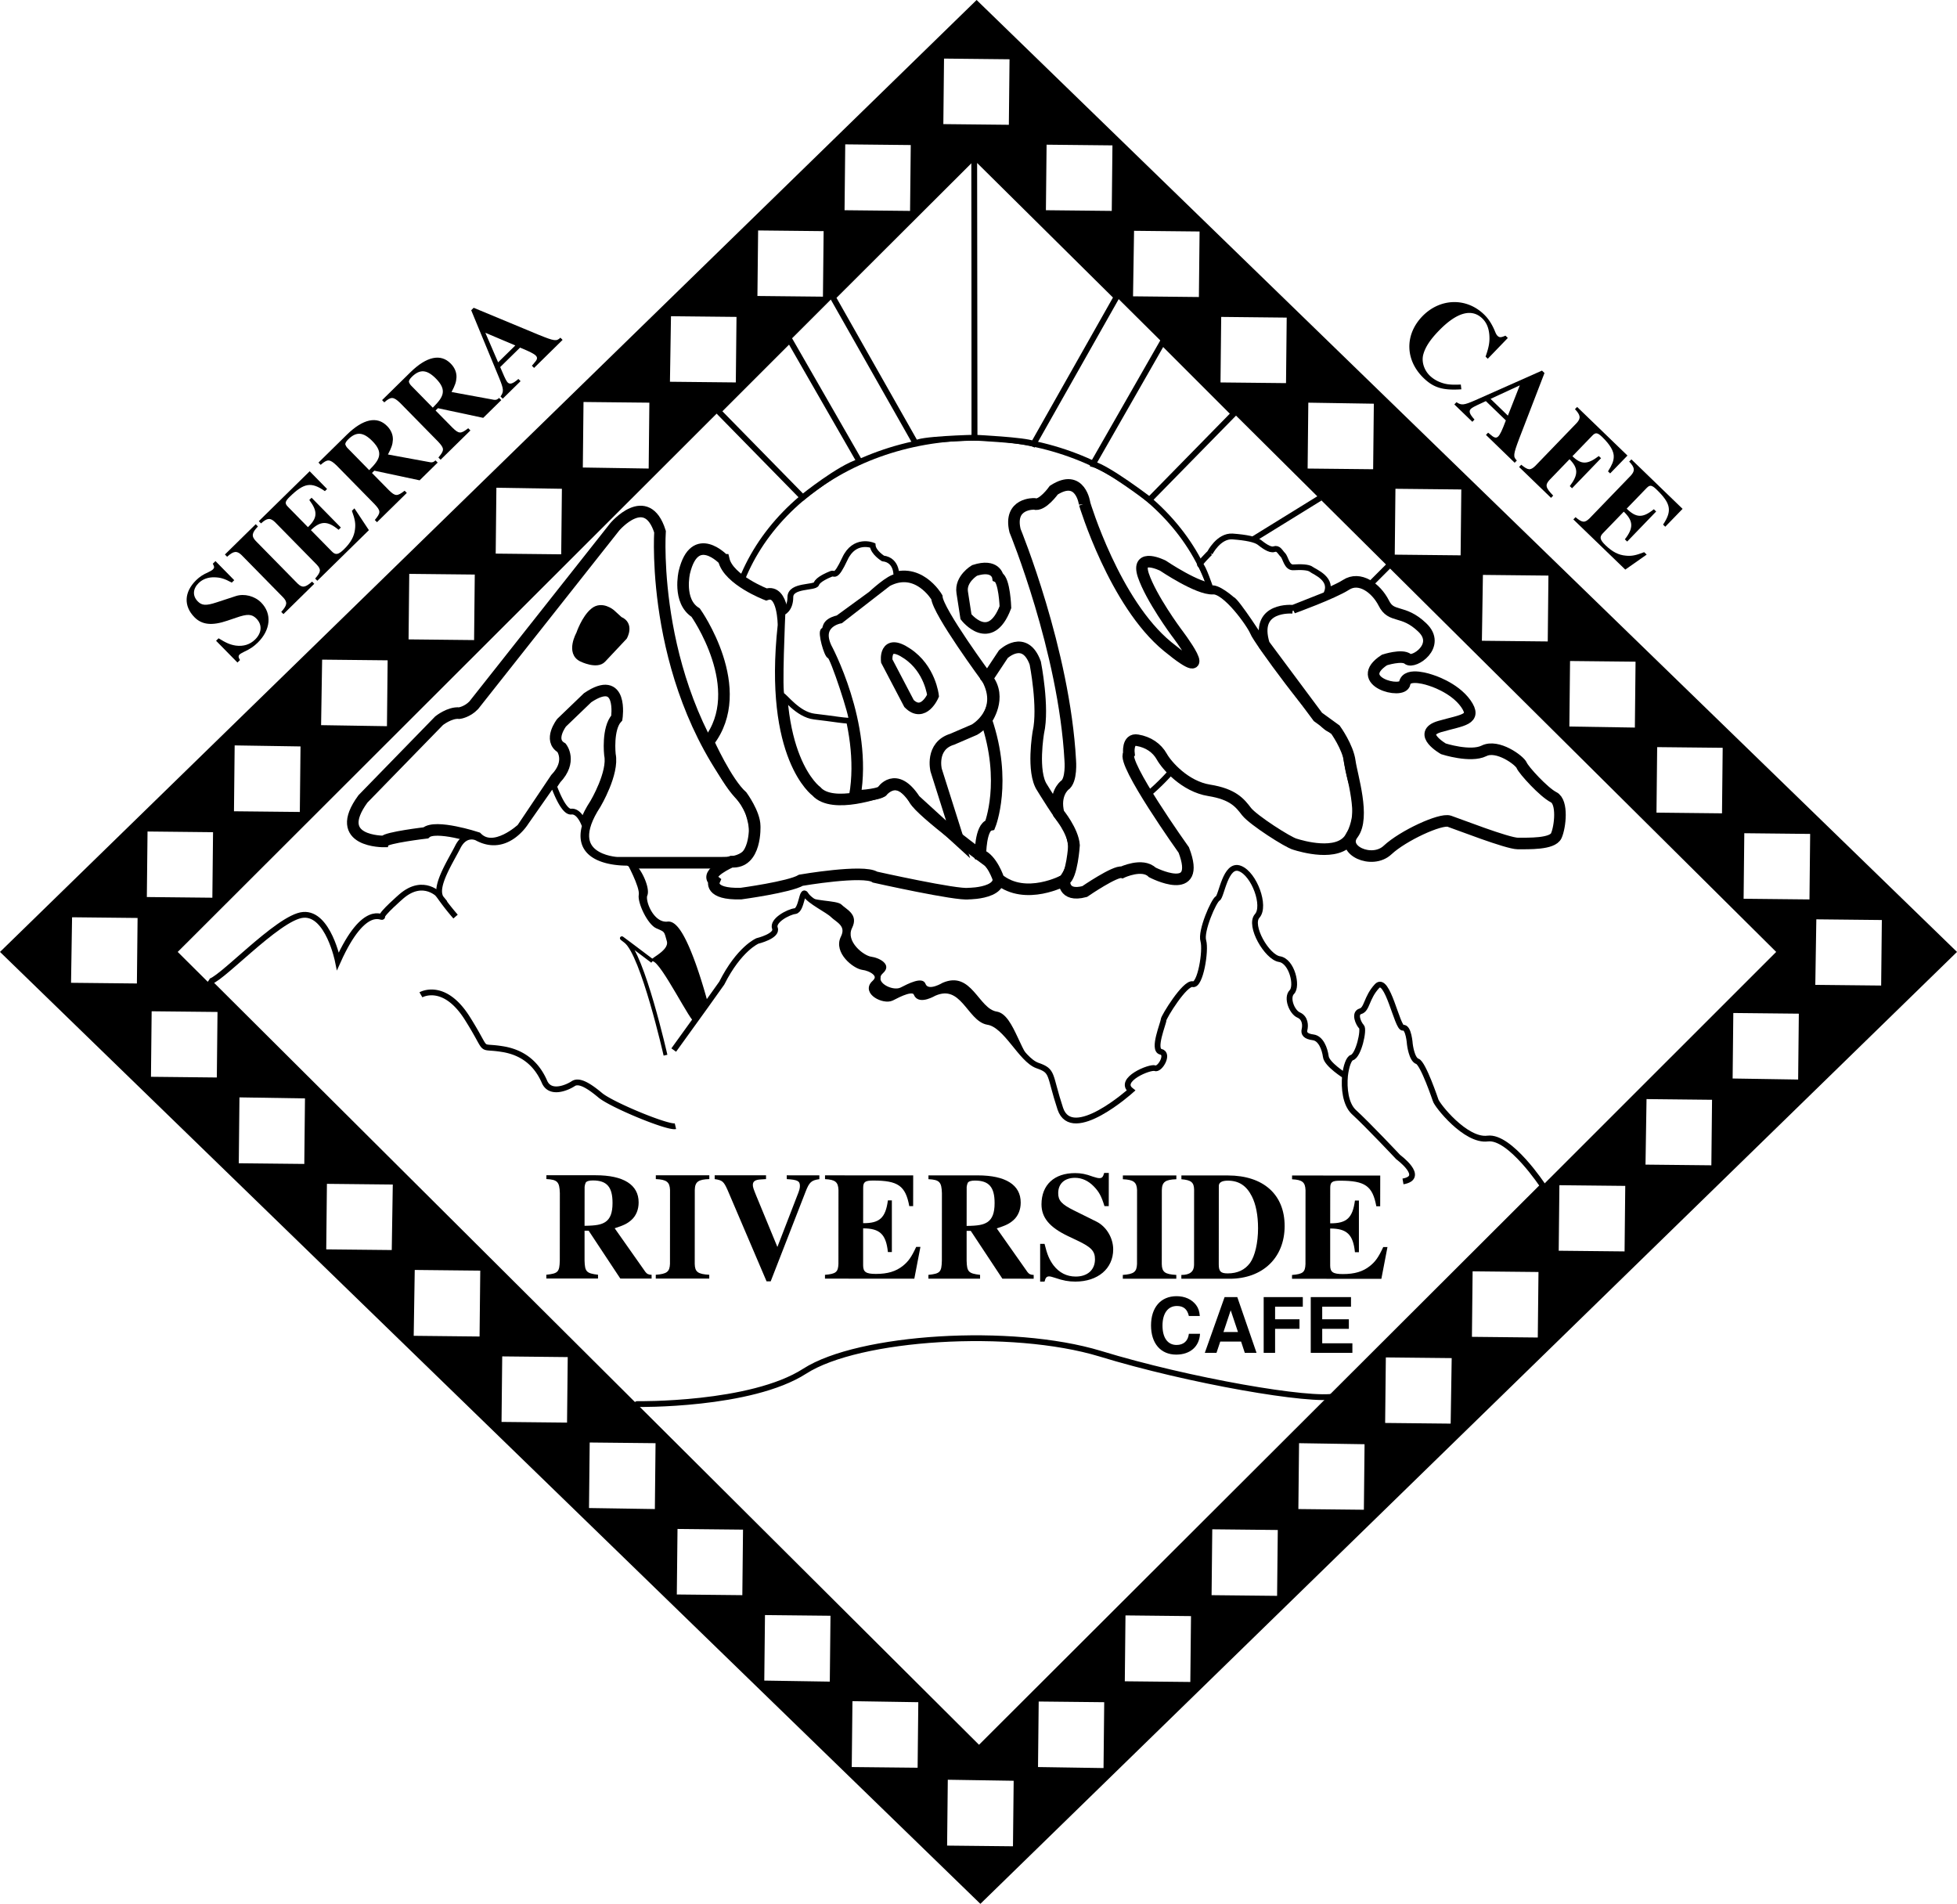 <svg xmlns="http://www.w3.org/2000/svg" xmlns:xlink="http://www.w3.org/1999/xlink" width="570.518" height="554.956"><defs><path id="a" d="M31.844-1.094c-.797 0-1.375-.234-1.813-.843l-8.953-12.72c2.625-.843 3.735-1.359 4.985-2.515 1.296-1.203 2-3 2-5 .015-5.172-4.391-7.937-12.547-7.937H1.172V-29c3.203.172 3.828.797 3.922 4.094L5.078-5.22c-.094 3.297-.484 3.75-3.922 4.11V0H16.22v-1.11c-3.39-.406-3.828-.89-3.922-4.109v-8.718H13.5L22.719 0l9.125.016zm-19.532-25.64c0-.266.172-.922.313-1.203.266-.438.984-.657 2.094-.657 4.094 0 5.75 1.907 5.734 6.594 0 2.844-.672 4.578-2.094 5.516-1.172.765-2.672 1.078-6.062 1.109zm0 0"/><path id="b" d="M16.484-1.11c-3.297-.187-4.187-.812-4.234-3.171l.016-21.563c.046-2.36 1.03-3.062 4.234-3.156v-1.11H.906V-29c3.125.14 4.047.844 4.14 3.156L5.032-4.28C4.938-2 4.141-1.344.891-1.11V0h15.593zm0 0"/><path id="c" d="m31.25-30.094-9.5-.015V-29c3.125.188 3.828.547 3.828 1.969 0 .718-.125 1.25-.906 3.172L19.016-9.22l-6.141-14.875c-.828-2.062-1.016-2.547-1.016-3.218 0-1.016.672-1.516 2.36-1.594.234 0 .812-.047 1.484-.094v-1.11H.734V-29c2.22.313 2.625.672 3.735 3.125L15.859.797h1.204l10.171-26.125c1.063-2.766 1.688-3.344 4.016-3.656zm0 0"/><path id="d" d="M.734-29c2.985.14 3.829.844 3.922 3.156L4.641-4.28C4.547-1.921 3.92-1.375.719-1.11V0l26.047.016 1.78-9.266h-1.233c-1.391 2.984-2.282 4.234-3.875 5.516-2.063 1.64-4.454 2.359-7.891 2.359-2.89 0-3.703-.578-3.703-2.5v-10.781c4.86 0 6.687 1.734 7.219 6.906h1.156v-15.063h-1.157c-.671 5.079-2.406 6.688-7.218 6.641l.015-10.328c0-1.703.579-2.094 2.907-2.094 7.25 0 9.437 1.516 10.53 7.453h1.126l.016-8.953-25.704-.015zm0 0"/><path id="e" d="m21.563-21.156.015-9.672h-1.344c-.343 1.203-.625 1.515-1.421 1.515-.407 0-.938-.14-1.875-.437-2.047-.766-3.47-1.031-5.204-1.031-6.062 0-9.765 3.422-9.78 9.093 0 3.875 2.327 6.672 7.624 9.22l2.985 1.421c3.921 1.875 4.984 3.031 4.984 5.39 0 3.079-2.172 5.032-5.61 5.032-2.624 0-4.812-1.11-6.5-3.297-1.203-1.64-1.828-3.11-2.593-6.234H1.563v11h1.28C3.126-.312 3.47-.672 4.189-.672c.359 0 .843.14 1.828.453C8.203.531 9.844.844 11.812.844c6.579 0 11.047-3.781 11.047-9.39 0-3.345-2.015-6.688-4.906-8.11l-6.547-3.25c-3.61-1.782-4.594-2.907-4.578-5.047 0-2.75 1.875-4.453 4.906-4.453 2 0 3.875.86 5.47 2.5 1.515 1.562 2.218 2.843 3.108 5.75zm0 0"/><path id="f" d="M.625 0h14.078c9.625 0 16.031-6.125 16.031-15.36.016-9.171-6.172-14.734-16.515-14.75H.64V-29c2.812.219 3.656.89 3.703 2.984l-.016 21.97c0 1.952-1.203 2.937-3.703 2.937zm10.922-27.047c0-1.015.89-1.547 2.64-1.547 3.204 0 5.422 1.469 6.97 4.532 1.202 2.328 1.827 5.578 1.827 9.359 0 4.187-.89 8.062-2.312 10.062-1.516 2.063-3.656 3.079-6.547 3.079-2.016 0-2.594-.579-2.594-2.579zm0 0"/><path id="g" d="M15.203-10.734c-.125-1.407-.406-2.297-1.094-3.22-1.25-1.64-3.265-2.562-5.687-2.562-4.594 0-7.438 3.282-7.438 8.532s2.829 8.5 7.344 8.5c4.063 0 6.735-2.344 6.938-6.063h-3.25c-.235 2.078-1.516 3.25-3.594 3.25-2.578 0-4.094-2.094-4.094-5.64 0-3.579 1.578-5.72 4.203-5.72 1.938 0 3.031.938 3.485 2.923zm0 0"/><path id="h" d="M11.156-3.281 12.234 0h3.422l-5.61-16.25H6.345L.578 0h3.406l1.094-3.281zm-.906-2.781H6.016l2.109-6.344Zm0 0"/><path id="i" d="M4.984-7h7.11v-2.781h-7.11v-3.672h8.079v-2.797H1.655V0h3.328zm0 0"/><path id="j" d="M5.11-7h7.765v-2.781H5.109v-3.672H13.5v-2.797H1.766V0h12.14v-2.781H5.11Zm0 0"/><path id="k" d="m.453-24.406-5.469-5.563-.78.75c.484.89.5 1.219.03 1.672-.218.219-.609.453-1.312.797-1.625.719-2.578 1.375-3.594 2.36-3.484 3.437-3.687 7.5-.484 10.765 2.187 2.234 5.125 2.547 9.61 1.016L1-13.47c3.297-1.156 4.578-1.094 5.922.266 1.734 1.765 1.594 4.14-.39 6.094-1.5 1.468-3.407 2.062-5.626 1.765-1.625-.25-2.812-.765-5.015-2.125l-.735.719L1.391-.406l.734-.719c-.5-.813-.516-1.234-.094-1.64.203-.204.563-.391 1.313-.782 1.703-.781 2.812-1.547 3.953-2.656 3.797-3.734 4.203-8.422 1.031-11.656-1.89-1.938-4.937-2.72-7.406-1.922l-5.625 1.843c-3.078 1.016-4.281.922-5.484-.296-1.563-1.594-1.47-3.641.28-5.36 1.173-1.125 2.72-1.703 4.579-1.656 1.766.047 2.906.375 5.062 1.547zm0 0"/><path id="l" d="M8.86-9.969c-1.985 1.75-2.844 1.89-4.22.563L-7.562-21.828c-1.312-1.39-1.14-2.36.641-4.219l-.64-.656-8.985 8.828.64.656c1.876-1.687 2.829-1.812 4.188-.515L.484-5.312C1.72-3.954 1.641-3.11-.125-1.141l.64.641L9.5-9.328Zm0 0"/><path id="m" d="M-16.016-17.125c1.797-1.61 2.703-1.688 4.063-.39L.25-5.095c1.297 1.407 1.234 2.078-.484 4.047l.64.64 15.031-14.75-4.218-6.359-.735.72c.907 2.483 1.11 3.718.907 5.374-.25 2.11-1.22 3.875-3.204 5.828-1.671 1.64-2.468 1.75-3.546.64l-6.11-6.218c2.797-2.734 4.844-2.765 8.063-.094l.672-.656-8.532-8.687-.671.656c2.5 3.312 2.421 5.219-.391 7.922L-8.188-22c-.953-.969-.828-1.531.5-2.844C-3.5-28.937-1.39-29.328 2.61-26.53l.641-.625-5.078-5.172-14.828 14.547Zm0 0"/><path id="n" d="M17.719-18.672c-.453.453-.907.656-1.516.547L3.86-20.391c1.032-1.968 1.36-2.89 1.438-4.28.062-1.423-.531-2.86-1.672-4-2.922-3-7.047-2.095-11.75 2.515l-8.266 8.125.641.656c1.938-1.719 2.656-1.703 4.594.14L-.016-5.89c1.813 1.954 1.829 2.454.047 4.594l.64.64 8.688-8.53-.64-.641C6.547-8.141 6-8.172 4.14-9.984L-.797-15l.688-.672 13.203 2.813 5.265-5.172zm-25.75-3.703c-.156-.156-.453-.64-.516-.875-.11-.406.203-.938.828-1.563 2.36-2.312 4.407-2.156 7.063.547 1.61 1.641 2.203 3.016 1.906 4.375-.25 1.094-.922 2.125-2.86 4.063zm0 0"/><path id="o" d="M17.047-18.016c-1.125 1.11-1.75 1.016-6.297-.828l-18.984-7.89-.72.718L-.827-6.344C.547-2.969.594-2.312-.406-.875l.64.64 5.204-5.109-.641-.64C3.172-4.578 2.344-4.313 1.672-4.97 1.344-5.312.922-6.094.109-8.03L-.5-9.453l5.781-5.672c2.86 1.172 4.047 1.781 4.594 2.328.563.578.469 1.14-.39 2.063-.094.156-.407.5-.75.89l.64.64 8.313-8.171ZM-1.11-10.828l-3.72-8.625 8.735 3.703Zm0 0"/><path id="p" d="M20.813 12.5c-3.079.14-4.5-.047-6.266-.781a8.984 8.984 0 0 1-2.75-1.781C10.078 8.28 9.312 5.796 9.875 3.734c.563-2.109 1.984-4.296 4.516-6.906 5.187-5.36 9.562-6.61 12.687-3.594 1.203 1.172 1.86 2.672 2.047 4.766.156 2.063-.11 3.547-1.094 6.36l.64.624 5.845-6.062-.688-.672c-1.281.563-1.766.594-2.312.047-.235-.203-.5-.656-.813-1.469-.875-2.062-1.875-3.562-3.125-4.765-5.172-5-12.844-4.766-17.984.546-5.172 5.36-5.031 12.766.36 17.985 2.968 2.86 5.624 3.64 11.015 3.297zm0 0"/><path id="q" d="M18.453 16.578c-1.125-1.094-1.047-1.734.672-6.328l7.39-19.172-.734-.703L6.328-.985C2.984.47 2.312.548.86-.421L.234.234l5.25 5.063.625-.656C4.672 3.047 4.375 2.219 5.031 1.547c.313-.344 1.094-.766 3.016-1.64l1.375-.641L15.25 4.89c-1.078 2.89-1.656 4.093-2.203 4.656-.547.562-1.125.469-2.063-.344-.171-.11-.515-.39-.906-.734l-.625.656 8.375 8.11zM10.797-1.39l8.515-3.937L15.845 3.5Zm0 0"/><path id="r" d="M16.703-16.453c1.64 1.75 1.781 2.656.5 4.047L5.11.125C3.72 1.438 3.047 1.406 1.047-.25L.422.406l9.312 9 .625-.656C8.125 6.437 7.938 5.672 9.297 4.172l5.828-6.031c2.578 2.609 2.61 4.484.078 7.843l.656.625 8.454-8.765-.657-.625c-3.328 2.515-5.11 2.547-7.687.047L21.78-8.75c.938-.969 1.5-.89 2.828.375 2.375 2.297 3.516 4.266 3.407 5.922-.063 1.187-.438 2.156-1.672 4.14l.625.594 5.047-5.203-14.672-14.172Zm0 0"/><path id="s" d="M16.703-16.453c1.64 1.75 1.75 2.64.5 4.047L5.11.125C3.72 1.438 3.047 1.406 1.047-.25L.422.406l15.14 14.625 6.235-4.375-.735-.703c-2.468.953-3.687 1.188-5.328 1.016-2.14-.172-3.937-1.11-5.937-3.031-1.688-1.641-1.813-2.422-.735-3.532l6.063-6.265c2.813 2.718 2.89 4.765.313 8.062l.671.656 8.453-8.765-.671-.657c-3.235 2.61-5.141 2.547-7.922-.171L21.78-8.75c.938-.969 1.5-.89 2.86.406 4.203 4.078 4.64 6.188 1.937 10.266l.64.61 5.048-5.204-14.922-14.422Zm0 0"/></defs><path d="m1.21 277.478 284.598 276.3 283.5-276.3L284.71 1.178l-283.5 276.3"/><path fill="none" stroke="#000" stroke-width="1.688" d="m1.21 277.478 284.598 276.3 283.5-276.3L284.71 1.178Zm0 0"/><path fill="#fff" d="m295.308 538.177.203-19.098-19.203-.3-.2 19.199 19.2.2m-243.5-260.7 233.601 232.3 232.399-232.3-233.7-232-232.3 232"/><path fill="#fff" d="M284.109 249.279c39.546.043 71.601-27.203 71.601-60.801 0-33.621-32.055-60.867-71.601-60.899-39.532.032-71.586 27.278-71.598 60.899.012 33.598 32.066 60.844 71.598 60.8"/><path fill="none" stroke="#000" stroke-width="1.688" d="M284.109 249.279c39.546.043 71.601-27.203 71.601-60.801 0-33.621-32.055-60.867-71.601-60.899-39.532.032-71.586 27.278-71.598 60.899.012 33.598 32.066 60.844 71.598 60.8zm0 0"/><path fill="#fff" d="M284.109 45.478v82.101s-17.149.418-17.098 1.797l-24.203-42.699 41.3-41.2"/><path fill="none" stroke="#000" stroke-width="1.688" d="M284.109 45.478v82.101s-17.149.418-17.098 1.797l-24.203-42.699Zm0 0"/><path fill="#fff" d="m284.01 45.478.099 82.101s14.773.7 17.199 1.797L325.51 86.58l-41.5-41.101"/><path fill="none" stroke="#000" stroke-width="1.688" d="m284.01 45.478.099 82.101s14.773.7 17.199 1.797L325.51 86.58zm0 0"/><path fill="#fff" d="m318.609 135.279 20.3-35.5 20.801 20.8-24.601 25.098s-12.18-9.312-16.5-10.398"/><path fill="none" stroke="#000" stroke-width="1.688" d="m318.609 135.279 20.3-35.5 20.801 20.8-24.601 25.098s-12.18-9.312-16.5-10.398zm0 0"/><path fill="#fff" d="m250.609 134.58-20.399-35.5-20.8 20.796 24.6 25.102s10.731-8.684 16.599-10.399"/><path fill="none" stroke="#000" stroke-width="1.688" d="m250.609 134.58-20.399-35.5-20.8 20.796 24.6 25.102s10.731-8.684 16.599-10.399zm0 0"/><path fill="#fff" d="M179.21 153.58s9.281-10.958 13.2 1.398c0 0-3.075 45.863 25.6 79.3 0 0 8.169 17.47-7.6 17.2h-30.602s-16.91-.856-6.2-17.2c0 0 5.32-8.968 4.2-14.3 0 0-.848-7.606 2-10.7 0 0 1.933-12.937-8.5-5.902l-7.598 7.301s-3.906 5.07 0 7.3c0 0 3.125 3.958-1.7 9l-9.8 14.602s-8.156 7.637-13.2 2.598c0 0-12.112-3.96-14.901-1.398 0 0-11.555 1.375-12.098 2.5 0 0-15.488.28-6.203-12.403l22.203-22.797s3.105-2.488 5.898-2.203c0 0 2.27-.285 4.2-2.297l41.101-52"/><path fill="none" stroke="#000" stroke-width="3.375" d="M179.21 153.58s9.281-10.958 13.2 1.398c0 0-3.075 45.863 25.6 79.3 0 0 8.169 17.47-7.6 17.2h-30.602s-16.91-.856-6.2-17.2c0 0 5.32-8.968 4.2-14.3 0 0-.848-7.606 2-10.7 0 0 1.933-12.937-8.5-5.902l-7.598 7.301s-3.906 5.07 0 7.3c0 0 3.125 3.958-1.7 9l-9.8 14.602s-8.156 7.637-13.2 2.598c0 0-12.112-3.96-14.901-1.398 0 0-11.555 1.375-12.098 2.5 0 0-15.488.28-6.203-12.403l22.203-22.797s3.105-2.488 5.898-2.203c0 0 2.27-.285 4.2-2.297zm0 0"/><path fill="#fff" d="M211.01 163.177s-8.456-9.023-11.5 3.602c0 0-2.019 8.468 3.298 11.8 0 0 15.777 22.262 3.703 37.7 0 0 5.324 11.843 9.797 15.8 0 0 3.683 5.043 3.703 8.7 0 0 .543 10.968-6.8 10.398 0 0-7.845 3.383-5 5.602 0 0-1.72 3.968 7.8 3.699 0 0 14.137-1.906 17.5-3.899 0 0 18.262-3.144 21.598-.902 0 0 23.945 5.352 27.3 4.8 0 0 14.645-.01 5.899-9.3 0 0-19.942-14.617-21.598-18 0 0-4.25-8.148-9.601-2.5 0 0-14.336 5.32-19.098 0 0 0-13.8-9.867-9.602-48.398 0 0 .02-10.688-5-9 0 0-11.011-4.22-12.398-10.102"/><path fill="none" stroke="#000" stroke-width="3.375" d="M211.01 163.177s-8.456-9.023-11.5 3.602c0 0-2.019 8.468 3.298 11.8 0 0 15.777 22.262 3.703 37.7 0 0 5.324 11.843 9.797 15.8 0 0 3.683 5.043 3.703 8.7 0 0 .543 10.968-6.8 10.398 0 0-7.845 3.383-5 5.602 0 0-1.72 3.968 7.8 3.699 0 0 14.137-1.906 17.5-3.899 0 0 18.262-3.144 21.598-.902 0 0 23.945 5.352 27.3 4.8 0 0 14.645-.01 5.899-9.3 0 0-19.942-14.617-21.598-18 0 0-4.25-8.148-9.601-2.5 0 0-14.336 5.32-19.098 0 0 0-13.8-9.867-9.602-48.398 0 0 .02-10.688-5-9 0 0-11.011-4.22-12.398-10.102zm0 0"/><path fill="#fff" d="M244.71 180.08s-7.281 1.355-3.902 8.699c0 0 12.09 22.187 8.402 43.3 0 0 6.5-.3 7.899-1.402 0 0 3.945-6.21 9.601 2.5l12.598 11.5-6.399-20.2s-1.73-7.042 4.7-9l6.5-2.8s9.007-5.086 3.699-14.898c0 0-14.38-19.438-14.7-23.7 0 0-5.585-9.52-14.597-4.703l-13.8 10.703"/><path fill="none" stroke="#000" stroke-width="3.375" d="M244.71 180.08s-7.281 1.355-3.902 8.699c0 0 12.09 22.187 8.402 43.3 0 0 6.5-.3 7.899-1.402 0 0 3.945-6.21 9.601 2.5l12.598 11.5-6.399-20.2s-1.73-7.042 4.7-9l6.5-2.8s9.007-5.086 3.699-14.898c0 0-14.38-19.438-14.7-23.7 0 0-5.585-9.52-14.597-4.703zm0 0"/><path fill="none" stroke="#000" stroke-width="3.375" d="M258.51 192.677s-.831-6.742 5.9-2.2c6.769 4.458 7.6 12.302 7.6 12.302s-2.8 6.5-7 2.3zm0 0"/><path fill="#fff" d="M292.51 190.677s6.231-5.867 9.298 2.602c0 0 2.558 12.906.902 20.199 0 0-2 11.55 1.098 16.101 0 0 5.62 9.23 7.3 10.598 0 0 5.07 8.477-.8 16.402 0 0-11.285 6.137-19.2-.3 0 0-1.93-5.938-5.3-7.102 0 0-.004-8.117 2.8-8.7 0 0 5.07-12.636-1.097-30.6 0 0 4.762-6.505.297-12.098l4.703-7.102"/><path fill="none" stroke="#000" stroke-width="3.375" d="M292.51 190.677s6.231-5.867 9.298 2.602c0 0 2.558 12.906.902 20.199 0 0-2 11.55 1.098 16.101 0 0 5.62 9.23 7.3 10.598 0 0 5.07 8.477-.8 16.402 0 0-11.285 6.137-19.2-.3 0 0-1.93-5.938-5.3-7.102 0 0-.004-8.117 2.8-8.7 0 0 5.07-12.636-1.097-30.6 0 0 4.762-6.505.297-12.098zm0 0"/><path fill="#fff" d="M281.609 179.779s7.007 8.968 11.5-2.801c0 0-.274-7.918-2.2-8.8 0 0-.605-3.9-6.8-1.9 0 0-4.211 2.5-3.598 6.4l1.098 7.1"/><path fill="none" stroke="#000" stroke-width="3.375" d="M281.609 179.779s7.007 8.968 11.5-2.801c0 0-.274-7.918-2.2-8.8 0 0-.605-3.9-6.8-1.9 0 0-4.211 2.5-3.598 6.4zm0 0"/><path fill="#fff" d="M316.21 146.876s-1.156-9.035-9-4c0 0-3.406 4.809-5.7 4 0 0-7.55-.316-5.6 7.801 0 0 14.363 34.914 16.1 67 0 0 .513 5.883-1.702 7.3 0 0-3.13 2.52-1.7 8.102 0 0 4.196 5.106 4.5 9.297 0 0-.585 9.028-2.8 10.203 0 0-.598 5.012 5.902 3.297 0 0 8.969-6.16 10.899-5.597 0 0 5.945-2.813 8.8 0 0 0 14.582 7.593 9.2-6.5 0 0-18.243-25.563-16-28.102 0 0-.555-4.492 2.5-3.898 3.132.53 5.664 2.218 7.101 4.8 1.375 2.48 6.719 8.668 13.8 9.797 6.981 1.121 8.95 3.653 10.9 6.203 1.988 2.512 12.113 8.98 14.1 9.5 1.95.606 12.356 3.7 16-1.601 3.669-5.387 2.544-13.824 1.7-15.5-.844-1.7-1.969-7.606-2-9 .031-1.418-1.937-6.762-5.3-8.2-3.387-1.374-21.106-25.562-21.9-27.8-.894-2.262-8.206-12.668-12.401-12.399-4.243.293-14.598-6.703-14.598-6.703s-7.926-3.972-5.703 2.801c2.277 6.727 9.601 16.602 9.601 16.602s12.926 16.843-2.5 4.199c-15.511-12.668-24.199-41.602-24.199-41.602"/><path fill="none" stroke="#000" stroke-width="3.375" d="M316.21 146.876s-1.156-9.035-9-4c0 0-3.406 4.809-5.7 4 0 0-7.55-.316-5.6 7.801 0 0 14.363 34.914 16.1 67 0 0 .513 5.883-1.702 7.3 0 0-3.13 2.52-1.7 8.102 0 0 4.196 5.106 4.5 9.297 0 0-.585 9.028-2.8 10.203 0 0-.598 5.012 5.902 3.297 0 0 8.969-6.16 10.899-5.597 0 0 5.945-2.813 8.8 0 0 0 14.582 7.593 9.2-6.5 0 0-18.243-25.563-16-28.102 0 0-.555-4.492 2.5-3.898 3.132.53 5.664 2.218 7.101 4.8 1.375 2.48 6.719 8.668 13.8 9.797 6.981 1.121 8.95 3.653 10.9 6.203 1.988 2.512 12.113 8.98 14.1 9.5 1.95.606 12.356 3.7 16-1.601 3.669-5.387 2.544-13.824 1.7-15.5-.844-1.7-1.969-7.606-2-9 .031-1.418-1.937-6.762-5.3-8.2-3.387-1.374-21.106-25.562-21.9-27.8-.894-2.262-8.206-12.668-12.401-12.399-4.243.293-14.598-6.703-14.598-6.703s-7.926-3.972-5.703 2.801c2.277 6.727 9.601 16.602 9.601 16.602s12.926 16.843-2.5 4.199c-15.511-12.668-24.199-41.602-24.199-41.602zm0 0"/><path fill="#fff" d="M376.91 177.177s-12.075-1.086-8.4 10.7l15.7 21.1 5.098 3.7s3.652 5.04 4.203 9.3c.574 4.177 4.512 16.27.898 21.102-3.699 4.73 5.582 8.95 10.102 4.7 4.48-4.188 15.45-9.25 18-8.403 2.512.84 16.855 6.465 20 6.5 3.043-.035 10.074.246 11.2-2.297 1.124-2.52 1.968-9.832-.802-11.203-2.855-1.441-8.761-7.91-9.3-9.297-.586-1.425-7.055-6.207-11-4.203-3.93 1.934-11.801-.597-11.801-.597s-7.88-4.5-1.098-6.5c6.719-1.938 10.938-1.938 7.598-6.7-3.41-4.8-10.2-6.8-10.2-6.8s-6.992-2.5-7.597.898c-.52 3.352-15.426-.586-5.902-6.8 0 0 5.101-1.66 6.8-.298 1.676 1.45 9.832-3.894 4.2-9.203-5.618-5.379-8.993-2.566-11.2-7.097-2.293-4.47-7.074-7.844-11-5.301-3.949 2.52-15.5 6.7-15.5 6.7"/><path fill="none" stroke="#000" stroke-width="3.375" d="M376.91 177.177s-12.075-1.086-8.4 10.7l15.7 21.1 5.098 3.7s3.652 5.04 4.203 9.3c.574 4.177 4.512 16.27.898 21.102-3.699 4.73 5.582 8.95 10.102 4.7 4.48-4.188 15.45-9.25 18-8.403 2.512.84 16.855 6.465 20 6.5 3.043-.035 10.074.246 11.2-2.297 1.124-2.52 1.968-9.832-.802-11.203-2.855-1.441-8.761-7.91-9.3-9.297-.586-1.425-7.055-6.207-11-4.203-3.93 1.934-11.801-.597-11.801-.597s-7.88-4.5-1.098-6.5c6.719-1.938 10.938-1.938 7.598-6.7-3.41-4.8-10.2-6.8-10.2-6.8s-6.992-2.5-7.597.898c-.52 3.352-15.426-.586-5.902-6.8 0 0 5.101-1.66 6.8-.298 1.676 1.45 9.832-3.894 4.2-9.203-5.618-5.379-8.993-2.566-11.2-7.097-2.293-4.47-7.074-7.844-11-5.301-3.949 2.52-15.5 6.7-15.5 6.7zm0 0"/><path fill="#fff" d="M352.71 161.177s2.563-5.055 6.598-4.8c4.12.308 6.652.87 7.8 1.702 1.102.856 3.07 2.403 4.301 2 1.301-.441 1.723.825 2.602 1.7.808.812 1.09 3.765 3.098 3.597 1.93-.113 4.32-.113 5.199.602.808.691 6.715 2.8 4.203 7.398l-9.602 3.801s-11.37-1.086-8.699 10c0 0-7.875-12.21-9-12.398 0 0-4.5-4.032-6.3-3.2 0 0-2.278-6.738-3-6.902-.684-.117 2.8-3.5 2.8-3.5"/><path fill="none" stroke="#000" stroke-width="1.688" d="M352.71 161.177s2.563-5.055 6.598-4.8c4.12.308 6.652.87 7.8 1.702 1.102.856 3.07 2.403 4.301 2 1.301-.441 1.723.825 2.602 1.7.808.812 1.09 3.765 3.098 3.597 1.93-.113 4.32-.113 5.199.602.808.691 6.715 2.8 4.203 7.398l-9.602 3.801s-11.37-1.086-8.699 10c0 0-7.875-12.21-9-12.398 0 0-4.5-4.032-6.3-3.2 0 0-2.278-6.738-3-6.902-.684-.117 2.8-3.5 2.8-3.5zm0 0"/><path fill="#fff" stroke="#000" stroke-width="1.688" d="m365.21 157.279 19.598-12.102m14.202 25.602 5.798-5.801"/><path fill="#fff" d="M261.308 168.177s.449-4.883-3.899-5.398c0 0-2.824-1.735-3-3.801 0 0-5.308-2.152-8.101 3.898-2.832 6.043-2.973 3.934-4 4.403-.942.375-3.895 1.64-4.297 2.898-.442 1.274-7.613.29-7.602 3.902-.011 3.7-2.3 4.5-2.3 4.5s-1.086 23.95-.2 24.098c.801.133 4.598 5.617 9.5 6.2 4.942.542 10.285 1.527 10.801 1.1.61-.417-5.437-18.839-6.3-18.8-.825-.039-2.794-7.07-1.801-7.398.976-.235-.43-2.485 4.199-3.602l9.601-7s5.457-5.101 7.399-5"/><path fill="none" stroke="#000" stroke-width="1.688" d="M261.308 168.177s.449-4.883-3.899-5.398c0 0-2.824-1.735-3-3.801 0 0-5.308-2.152-8.101 3.898-2.832 6.043-2.973 3.934-4 4.403-.942.375-3.895 1.64-4.297 2.898-.442 1.274-7.613.29-7.602 3.902-.011 3.7-2.3 4.5-2.3 4.5s-1.086 23.95-.2 24.098c.801.133 4.598 5.617 9.5 6.2 4.942.542 10.285 1.527 10.801 1.1.61-.417-5.437-18.839-6.3-18.8-.825-.039-2.794-7.07-1.801-7.398.976-.235-.43-2.485 4.199-3.602l9.601-7s5.457-5.101 7.399-5zm0 0"/><path d="M169.609 192.08s4.398 2.152 6.199.199c1.855-1.985 6.203-6.602 6.203-6.602s2.121-3.68-1.3-5.098l-2.302-2.101s-2.996-2.527-5.5-.399c-2.558 2.09-4.101 6.7-4.101 6.7s-3.098 5.515.8 7.3"/><path fill="none" stroke="#000" stroke-width="1.688" d="M169.609 192.08s4.398 2.152 6.199.199c1.855-1.985 6.203-6.602 6.203-6.602s2.121-3.68-1.3-5.098l-2.302-2.101s-2.996-2.527-5.5-.399c-2.558 2.09-4.101 6.7-4.101 6.7s-3.098 5.515.8 7.3zm0 0"/><path fill="#fff" stroke="#000" stroke-width="1.688" d="M128.21 261.08s-4.687-5.395-11.2.199c0 0-5.862 5.093-5.6 5.898.3.883-5.044-4.46-12.9 13 0 0-2.831-14.086-10.1-13.5-7.356.54-25.356 20.508-27.602 19.402l224.601 223.7 164.399-164.102s-9.598-14.617-16.098-13.8c-6.437.87-14.875-9.817-15.2-11.2 0 0-3.612-10.71-5.3-11.3-1.687-.536-2.2-5-2.2-5s-.331-5.098-2-4.798c-1.706.262-4.519-15.488-7.6-12.101-3.106 3.363-2.825 6.738-4.801 7.3-1.961.563-.555 3.657.3 4.5.832.844-.855 8.438-2.8 9-.88.247-1.684 2.512-2 5.301-.344 3.664.156 8.223 2.5 10.5 4.257 3.887 13 13.2 13 13.2s8.101 5.937 1.402 7.097"/><path fill="#fff" stroke="#000" stroke-width="1.688" d="M392.109 313.58s-5.336-3.333-5.598-5.602c-.3-2.23-1.426-5.324-3.703-5.602-2.223-.285-2.785-1.129-2.5-2.297.277-1.082.277-3.332-1.7-4.203-1.96-.816-3.648-5.035-2-6.699 1.727-1.71.04-9.023-3.597-9.598-3.676-.55-9.02-9.832-6.5-12.601 2.543-2.856-.832-12.137-5-13.8-4.27-1.712-5.395 8.132-6.5 8.698-1.145.559-5.082 9.559-4.203 12.403.808 2.78-.88 13.187-3.098 12.597-2.281-.535-8.469 9.59-8.5 10.403.031.875-3.344 8.75-.8 9.3 2.519.575-.294 5.356-1.7 4.797-1.406-.566-10.969 3.371-7 6.5 0 0-17.187 15.434-20.601 5.301-3.336-10.117-1.93-10.96-6.7-12.598-4.793-1.738-9.011-11.863-14.398-12.703-5.3-.847-7.27-12.097-15.703-8.398 0 0-4.223 2.488-5.098.2-.812-2.212-5.031.038-7.3 1.198-2.231 1.09-7.856-1.722-5-4.297 2.769-2.488-1.169-4.457-3.4-4.703-2.269-.316-7.612-4.535-5.6-8.5 1.925-3.91-1.731-5.316-3.102-6.699-1.442-1.43-6.785-3.96-7.899-5.898-1.136-2-1.136 4.468-3.101 4.8-1.973.23-6.754 2.762-5.899 5 .832 2.262-5.101 3.7-5.101 3.7s-5.317 2.218-10.399 12.3l-4.699 6.598-9.3 12.902"/><path fill="#fff" stroke="#000" stroke-width="1.688" d="M205.71 293.177s-6.25-24.273-11-23.7c-4.812.552-7.625-6.76-6.8-8.698.863-2-2.512-9.313-5.301-9.301-2.836-.012-14.93-.574-12.098-10.7 0 0-1.426-4.5-4-4.199-2.488.262-5.3-8.203-5.3-8.203l-7.903 11.301s-5.598 9.258-14.297 4.5c0 0-3.395-1.71-5.602 2.8-2.117 4.138-6.34 10.669-5.199 14.102.066.282.2.551.399.797a72.32 72.32 0 0 0 4.199 5.301m-10.098 22.801s6.719-3.918 13.5 6.8c6.719 10.657 2.781 7.844 10.098 9 7.308 1.094 10.683 5.594 12.402 9.5 1.656 3.97 6.719 1.72 8.399.598 1.695-1.129 4.507.559 7.902 3.403 3.355 2.78 19.668 9.53 21.898 9"/><path fill="none" stroke="#000" stroke-linecap="round" stroke-width="1.688" d="M185.71 409.279s33.156.53 48.899-9.602c15.757-10.117 60.195-12.93 86.101-5.098 25.844 7.918 61.844 14.106 68.598 12.399"/><g transform="translate(-2.716 -69.397)"><use xlink:href="#a" width="100%" height="100%" x="160.832" y="442.082"/><use xlink:href="#b" width="100%" height="100%" x="193" y="442.092"/><use xlink:href="#c" width="100%" height="100%" x="210.331" y="442.098"/><use xlink:href="#d" width="100%" height="100%" x="242.499" y="442.108"/><use xlink:href="#a" width="100%" height="100%" x="272.216" y="442.118"/><use xlink:href="#e" width="100%" height="100%" x="304.384" y="442.128"/><use xlink:href="#b" width="100%" height="100%" x="329.155" y="442.136"/><use xlink:href="#f" width="100%" height="100%" x="346.487" y="442.142"/><use xlink:href="#d" width="100%" height="100%" x="378.655" y="442.152"/></g><g transform="translate(-2.716 -69.397)"><use xlink:href="#g" width="100%" height="100%" x="337.289" y="463.738"/><use xlink:href="#h" width="100%" height="100%" x="353.373" y="463.738"/><use xlink:href="#i" width="100%" height="100%" x="369.457" y="463.738"/><use xlink:href="#j" width="100%" height="100%" x="383.068" y="463.738"/></g><path d="M235.21 260.876c1.094 1.98 8.688 1.418 10.098 2.801 1.402 1.43 5.058 2.836 3.101 6.8-1.98 3.911 3.364 8.13 5.602 8.4 2.262.292 6.2 2.261 3.398 4.8-2.824 2.524 2.801 5.336 5.102 4.2 2.2-1.114 6.418-3.364 7.297-1.098.808 2.234 5-.301 5-.301 8.465-3.652 10.433 7.598 15.8 8.398 5.32.887 7.008 13.965 11.801 15.703-4.793-1.738-9.011-11.863-14.398-12.703-5.3-.847-7.27-12.097-15.703-8.398 0 0-4.223 2.488-5.098.2-.812-2.212-5.031.038-7.3 1.198-2.231 1.09-7.856-1.722-5-4.297 2.769-2.488-1.169-4.457-3.4-4.703-2.269-.316-7.612-4.535-5.6-8.5 1.925-3.91-1.731-5.316-3.102-6.699-1.442-1.43-6.504-3.82-7.598-5.8"/><g transform="translate(-2.716 -69.397)"><use xlink:href="#k" width="100%" height="100%" x="70.551" y="262.926"/><use xlink:href="#l" width="100%" height="100%" x="84.831" y="248.902"/><use xlink:href="#m" width="100%" height="100%" x="94.821" y="239.091"/><use xlink:href="#n" width="100%" height="100%" x="111.952" y="222.267"/><use xlink:href="#n" width="100%" height="100%" x="130.495" y="204.057"/><use xlink:href="#o" width="100%" height="100%" x="149.039" y="185.846"/></g><g transform="translate(-2.716 -69.397)"><use xlink:href="#p" width="100%" height="100%" x="407.77" y="168.988"/><use xlink:href="#q" width="100%" height="100%" x="426.461" y="187.051"/><use xlink:href="#r" width="100%" height="100%" x="445.152" y="205.113"/><use xlink:href="#s" width="100%" height="100%" x="460.97" y="220.399"/><use xlink:href="#t" width="100%" height="100%" x="478.237" y="237.086"/><use xlink:href="#t" width="100%" height="100%" x="484.709" y="243.34"/></g><path fill="#fff" d="m302.808 495.978 19.101.2-.199 19.198-19.101-.297.199-19.101m25.301-25.102 19.101.203-.2 19.2-19.1-.2.199-19.203m25.301-25.097 19.1.199-.202 19.2-19.098-.2.2-19.2m25.3-25.101 19.098.3-.2 19.102-19.097-.203.2-19.199m25.299-25 19.2.2-.3 19.1-19.102-.198.203-19.102m25.297-25.097 19.203.199-.203 19.097-19.2-.199.2-19.098m25.301-25.101 19.199.2-.2 19.1-19.199-.199.2-19.101m25.401-25.102 19.099.203-.2 19.098-19.199-.2.3-19.1m25.298-25.098 19.101.199-.199 19.2-19.101-.302.199-19.097m43.102-8 .199-19.102-19.098-.2-.3 19.102 19.198.2M267.71 496.177l-.2 19.102-19.202-.2.203-19.203 19.2.301m-25.602-25.199-.2 19.2-19.101-.302.203-19.097 19.098.199m-25.5-25.102-.2 19.102-19.101-.2.203-19.1 19.098.198m-25.5-25.199-.2 19.2-19.199-.298.2-19.101 19.199.2M165.51 395.58l-.202 19.097-19.098-.2.2-19.1 19.1.202m-25.5-25.203-.202 19.203-19.2-.203.301-19.199 19.102.2m-25.501-25.098-.3 19.097-19.101-.199.199-19.098 19.203.2M88.91 320.177l-.2 19.102-19.101-.2.199-19.203 19.101.301M63.41 294.978l-.2 19.101-19.2-.203.2-19.097 19.2.199m-23.5-8.301.199-19.098-19.098-.203-.3 19.102 19.198.2M527.71 243.08l-.2 19.097-19.202-.2.203-19.1 19.2.202m-25.501-25.101-.2 19.101-19.1-.203.199-19.097 19.101.199m-25.402-25.102-.2 19.203-19.097-.3.2-19.102 19.097.2m-25.398-25.098-.2 19.199-19.2-.2.298-19.199 19.101.2m-25.399-25.102-.202 19.2-19.2-.2.2-19.2 19.203.2m-25.501-25-.202 19.102-19.098-.2.2-19.203 19.1.301M375.109 92.58l-.2 19.097-19.101-.2.203-19.1 19.098.202M349.71 67.478l-.2 19.101-19.202-.203.3-19.097 19.102.199m-25.402-25.102-.2 19.102-19.199-.2.2-19.1 19.199.198m-281.298 200 19.099.203-.2 19.098-19.101-.2.203-19.1m25.399-25.098 19.199.3-.2 19.098-19.199-.2.2-19.198m25.5-25 19.1.199-.202 19.2-19.2-.302.301-19.097m25.399-25 19.101.199-.199 19.101-19.101-.203.199-19.097m25.402-25.102 19.098.3-.2 19.102-19.097-.203.2-19.199m25.398-25 19.199.2-.2 19.202-19.199-.3.2-19.102m25.5-25 19.101.2-.2 19.1-19.202-.198.3-19.102m25.402-25 19.099.2-.2 19.1-19.101-.198.203-19.102M246.41 42.08l19.1.199-.202 19.199-19.098-.2.2-19.199m47.699-5.703.199-19.097-19.098-.2-.2 19.098 19.099.2"/><path d="M182.609 251.279c2.789.047 6.164 7.359 5.3 9.3-.824 1.997 1.989 9.309 6.801 8.7 4.75-.516 11 23.699 11 23.699s-2.312 3.629-3.2 4.8c-.8 1.079-9.8-17.484-12.3-17.6-2.562-.165 5.031-2.696 4.2-5.802-.856-3.082-.575-2.66-3.102-3.797-2.535-1.113-5.489-7.441-5.098-9.703.453-2.238-3.601-9.597-3.601-9.597"/><path fill="none" stroke="#000" stroke-width="1.125" d="M194.01 307.58s-6.644-29.395-11.6-33.204c-4.887-3.785 7.8 5.801 7.8 5.801"/></svg>
